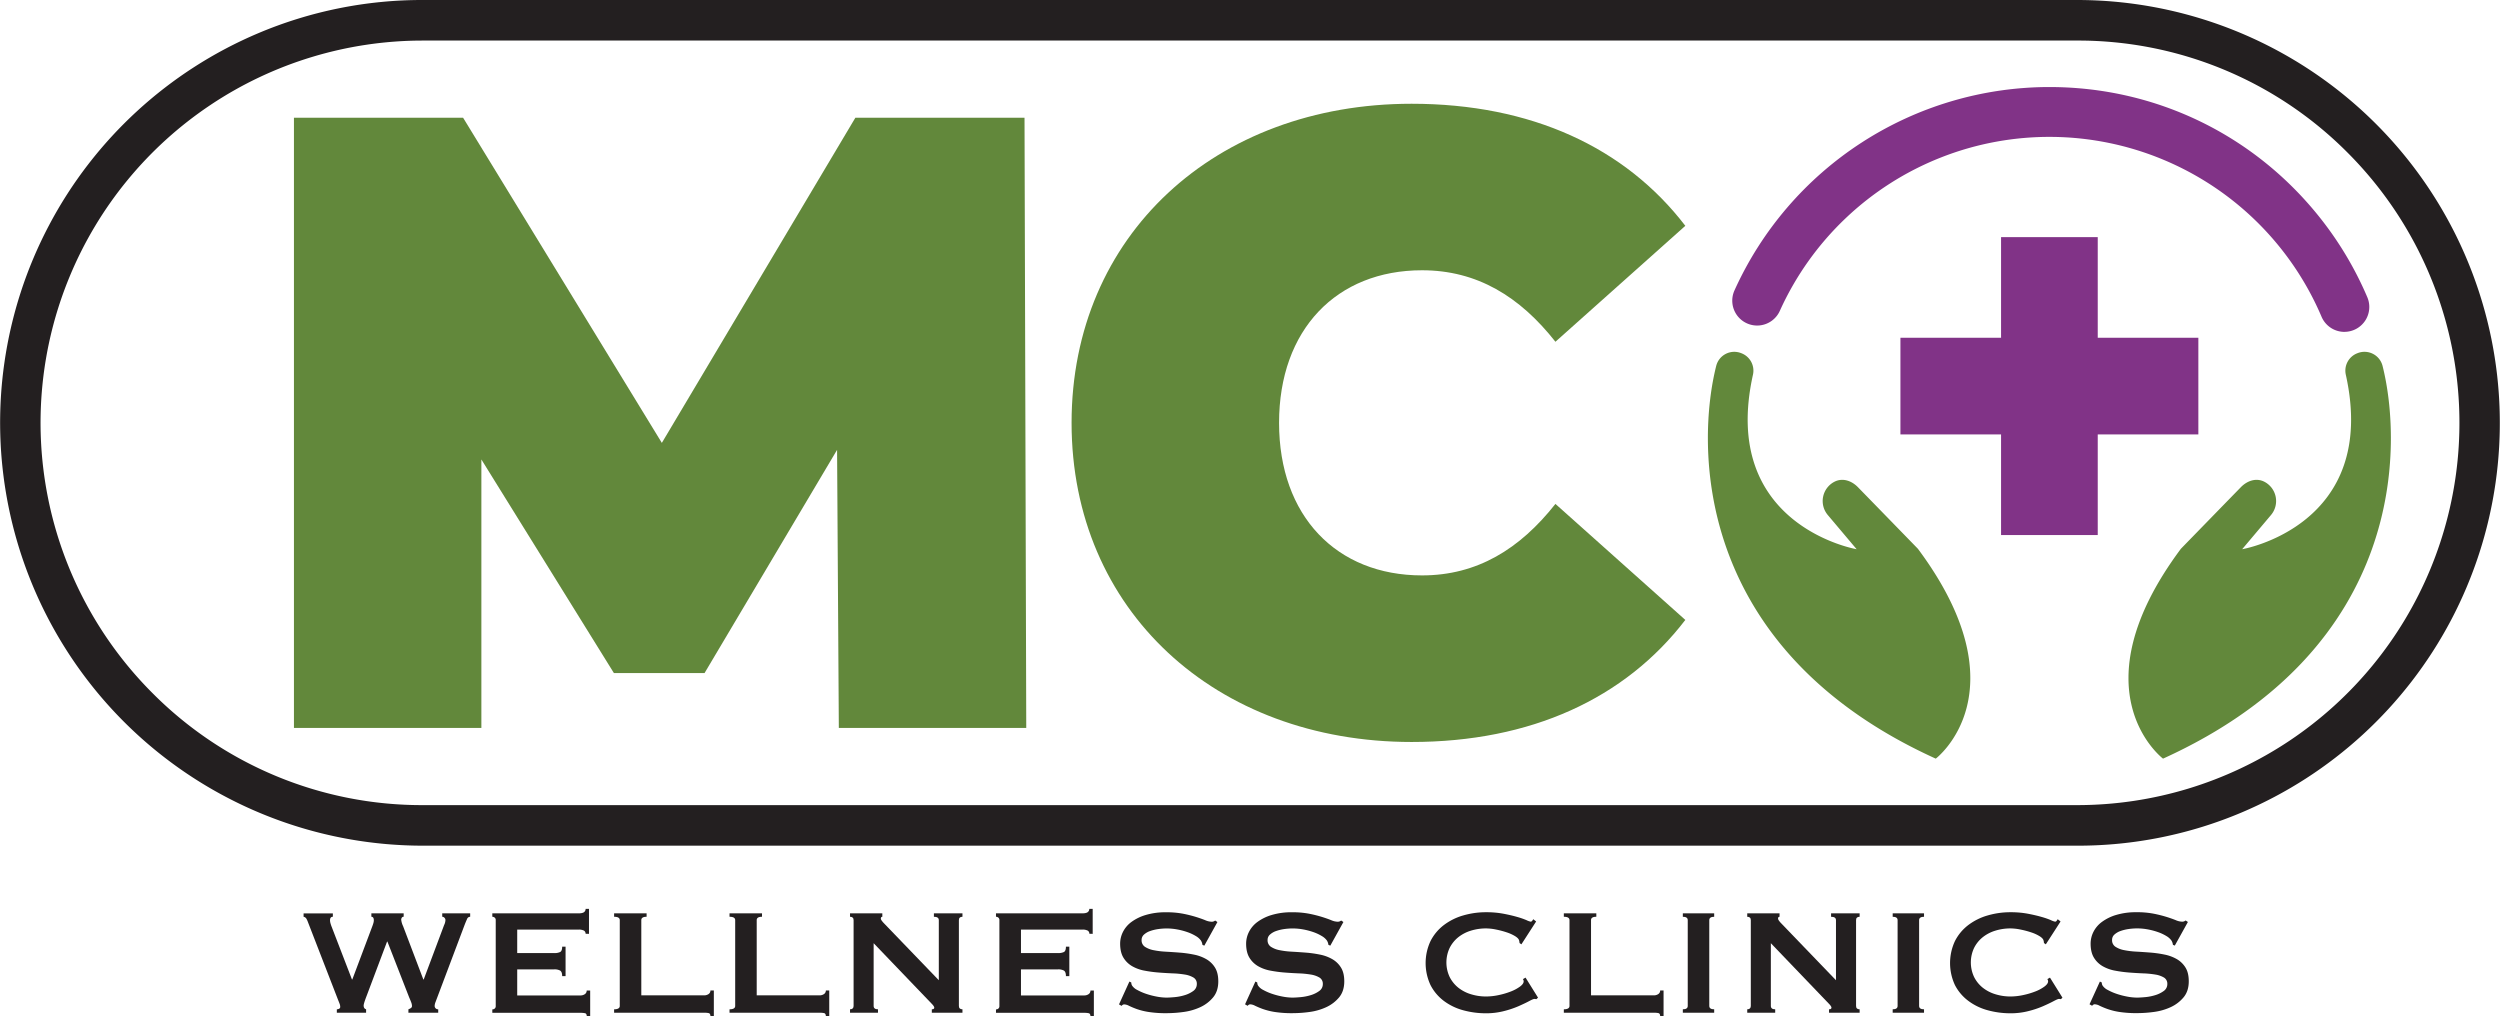 <svg id="Layer_1" data-name="Layer 1" xmlns="http://www.w3.org/2000/svg" viewBox="0 0 2101.06 854.13"><defs><style>.cls-1{fill:#231f20;}.cls-2{fill:#62883b;}.cls-3{fill:#813387;}</style></defs><title>MCOWC-logo_FINAL</title><path class="cls-1" d="M279.74,770.47c-1.59,0-2.38,1-2.38,3a9.27,9.27,0,0,0,.24,1.91,29.1,29.1,0,0,0,1.19,3.65l17,44.13h.31l16.83-44.77a25.23,25.23,0,0,0,1-3.09,8.22,8.22,0,0,0,.24-1.83c0-2-.69-3-2.06-3v-2.86h27.14v2.86a1.71,1.71,0,0,0-1.59.79,3.4,3.4,0,0,0-.47,1.75,16.8,16.8,0,0,0,1.59,5.39l17,44.77h.32l17.14-45.72a10.32,10.32,0,0,0,1.12-4.28,2.7,2.7,0,0,0-.8-1.83,2.48,2.48,0,0,0-1.9-.87v-2.86h23.49v2.86a2.8,2.8,0,0,0-2.62,1.9q-.87,1.9-2,4.76l-22.86,60.65c-.64,1.69-1.19,3.17-1.67,4.44a9.33,9.33,0,0,0-.71,3.18,2.84,2.84,0,0,0,3,2.85v2.86H343.24v-2.86a9.36,9.36,0,0,0,2-1,2,2,0,0,0,1-1.75,8.78,8.78,0,0,0-.56-2.85q-.56-1.59-1.82-4.45l-18.26-46.83h-.32L308,837.3q-2.38,6.19-2.38,7.78c0,1.69.68,2.75,2.06,3.17v2.86h-24.6v-2.86a4.3,4.3,0,0,0,1.9-.47,1.64,1.64,0,0,0,.95-1.59,7.44,7.44,0,0,0-.55-2.7c-.38-1-.77-2-1.19-3l-25.4-65.56a18.64,18.64,0,0,0-1.35-2.94,3.3,3.3,0,0,0-2.3-1.5v-2.86h24.6Z"/><path class="cls-1" d="M492.14,784.75a2.93,2.93,0,0,0-1.35-2.62,9.14,9.14,0,0,0-4.68-.87H434.68V801h31.11a11.07,11.07,0,0,0,4.92-.88q1.76-.87,1.75-4.52h2.86v24.76h-2.86q0-3.64-1.75-4.68a9.69,9.69,0,0,0-4.92-1H434.68v21.91h53a6.34,6.34,0,0,0,3.89-1.12,3.53,3.53,0,0,0,1.5-3H496v21.75h-2.86q0-2.39-1.5-2.7a18.86,18.86,0,0,0-3.89-.32h-74v-2.86a3.11,3.11,0,0,0,2-.71,2.61,2.61,0,0,0,.87-2.14V773.32a2.61,2.61,0,0,0-.87-2.14,3.11,3.11,0,0,0-2-.71v-2.86h72.39c2.22,0,3.78-.34,4.68-1a3.33,3.33,0,0,0,1.35-2.78H495v21Z"/><path class="cls-1" d="M597.07,854.13q0-2.39-1.5-2.7a18.93,18.93,0,0,0-3.89-.32H516.11v-2.86c3.18,0,4.76-1,4.76-2.85V773.32c0-1.9-1.58-2.85-4.76-2.85v-2.86h27.31v2.86q-4.45,0-4.45,2.85v63.19h52.71a6.36,6.36,0,0,0,3.89-1.12,3.53,3.53,0,0,0,1.5-3h2.86v21.75Z"/><path class="cls-1" d="M694.07,854.13c0-1.59-.51-2.49-1.51-2.7a18.86,18.86,0,0,0-3.89-.32H613.11v-2.86q4.75,0,4.76-2.85V773.32q0-2.85-4.76-2.85v-2.86h27.3v2.86c-3,0-4.45.95-4.45,2.85v63.19h52.71a6.34,6.34,0,0,0,3.89-1.12,3.54,3.54,0,0,0,1.51-3h2.85v21.75Z"/><path class="cls-1" d="M714.38,848.25c2,0,3-1,3-2.85V773.32c0-1.9-1-2.85-3-2.85v-2.86h27.15v2.86c-.85,0-1.27.53-1.27,1.58q0,1.28,3.18,4.45L789,823.81V773.32q0-2.85-4.13-2.85v-2.86h24v2.86c-2,0-3,.95-3,2.85V845.4c0,1.9,1,2.85,3,2.85v2.86H783.12v-2.86c1.38,0,2.07-.47,2.07-1.43,0-.74-.85-2-2.54-3.65l-48.42-50.48V845.4c0,1.9,1.21,2.85,3.65,2.85v2.86h-23.5Z"/><path class="cls-1" d="M915.52,784.75a2.93,2.93,0,0,0-1.35-2.62,9.16,9.16,0,0,0-4.69-.87H858.05V801h31.12a11.13,11.13,0,0,0,4.92-.88q1.74-.87,1.74-4.52h2.86v24.76h-2.86q0-3.64-1.74-4.68a9.74,9.74,0,0,0-4.92-1H858.05v21.91h53a6.34,6.34,0,0,0,3.89-1.12,3.52,3.52,0,0,0,1.51-3h2.86v21.75h-2.86c0-1.59-.5-2.49-1.51-2.7a18.86,18.86,0,0,0-3.89-.32h-74v-2.86a3.08,3.08,0,0,0,2-.71,2.61,2.61,0,0,0,.87-2.14V773.32a2.61,2.61,0,0,0-.87-2.14,3.08,3.08,0,0,0-2-.71v-2.86h72.38c2.23,0,3.79-.34,4.69-1a3.33,3.33,0,0,0,1.35-2.78h2.85v21Z"/><path class="cls-1" d="M949.17,824.92l1.59.79a5.06,5.06,0,0,0,.63,2.54,11.27,11.27,0,0,0,4.37,3.73,44.68,44.68,0,0,0,7.46,3.26,64.91,64.91,0,0,0,8.81,2.3,44.93,44.93,0,0,0,8.25.87q2.7,0,7-.4a40.93,40.93,0,0,0,8.41-1.66,23.72,23.72,0,0,0,7.15-3.5,7,7,0,0,0,3-5.87,5.93,5.93,0,0,0-2.78-5.4,20.36,20.36,0,0,0-7.3-2.54,78.86,78.86,0,0,0-10.32-1q-5.79-.24-11.82-.71a108.28,108.28,0,0,1-11.83-1.59A32.69,32.69,0,0,1,951.47,812a20.62,20.62,0,0,1-7.3-7.14q-2.77-4.53-2.78-11.83a22.07,22.07,0,0,1,2.3-9.68,23.57,23.57,0,0,1,7.07-8.42A38.8,38.8,0,0,1,962.82,769a57.37,57.37,0,0,1,17.15-2.3,73.23,73.23,0,0,1,14.6,1.27,107.36,107.36,0,0,1,10.72,2.7q4.51,1.43,7.62,2.69a14.12,14.12,0,0,0,5.16,1.27,4.34,4.34,0,0,0,3.17-1l1.91,1.27-11,19.84-1.59-.63a8.65,8.65,0,0,0-1.27-3.65,13.58,13.58,0,0,0-4.2-3.73,36.75,36.75,0,0,0-6.91-3.26,56,56,0,0,0-8.57-2.3,49.51,49.51,0,0,0-9.21-.87,50.44,50.44,0,0,0-7.22.55,34.71,34.71,0,0,0-6.75,1.67,14.8,14.8,0,0,0-5,2.94,5.9,5.9,0,0,0-2,4.52,6.46,6.46,0,0,0,2.78,5.72,20.28,20.28,0,0,0,7.3,2.86,69,69,0,0,0,10.32,1.26q5.79.33,11.82.8a95.7,95.7,0,0,1,11.83,1.67,34,34,0,0,1,10.32,3.81,20.65,20.65,0,0,1,7.3,7.06q2.77,4.44,2.78,11.59,0,8.25-4.37,13.49a30.78,30.78,0,0,1-10.87,8.26,48.76,48.76,0,0,1-14.05,4,103.79,103.79,0,0,1-14,1,92.9,92.9,0,0,1-15.16-1A55.71,55.71,0,0,1,955.28,848a68.08,68.08,0,0,1-6.43-2.69,9.48,9.48,0,0,0-4.13-1.2,2.65,2.65,0,0,0-2.06,1.28l-2.22-1.28Z"/><path class="cls-1" d="M1055.05,824.92l1.59.79a5.06,5.06,0,0,0,.63,2.54,11.27,11.27,0,0,0,4.37,3.73,45,45,0,0,0,7.46,3.26,64.91,64.91,0,0,0,8.81,2.3,44.94,44.94,0,0,0,8.26.87q2.68,0,7-.4a41.15,41.15,0,0,0,8.42-1.66,23.55,23.55,0,0,0,7.14-3.5,6.94,6.94,0,0,0,3-5.87,6,6,0,0,0-2.78-5.4,20.49,20.49,0,0,0-7.31-2.54,78.87,78.87,0,0,0-10.31-1q-5.8-.24-11.83-.71a109,109,0,0,1-11.83-1.59,32.69,32.69,0,0,1-10.32-3.73,20.62,20.62,0,0,1-7.3-7.14q-2.77-4.53-2.78-11.83a22,22,0,0,1,2.31-9.68,23.43,23.43,0,0,1,7.06-8.42,38.86,38.86,0,0,1,12.07-5.95,57.3,57.3,0,0,1,17.14-2.3,73.16,73.16,0,0,1,14.6,1.27,107.36,107.36,0,0,1,10.72,2.7q4.53,1.43,7.62,2.69a14.12,14.12,0,0,0,5.16,1.27,4.34,4.34,0,0,0,3.17-1l1.91,1.27-11,19.84-1.59-.63a8.93,8.93,0,0,0-1.27-3.65,13.63,13.63,0,0,0-4.21-3.73,36.94,36.94,0,0,0-6.9-3.26,56.48,56.48,0,0,0-8.58-2.3,49.48,49.48,0,0,0-9.2-.87,50.58,50.58,0,0,0-7.23.55,34.6,34.6,0,0,0-6.74,1.67,14.7,14.7,0,0,0-5,2.94,5.88,5.88,0,0,0-2,4.52,6.48,6.48,0,0,0,2.78,5.72,20.35,20.35,0,0,0,7.3,2.86,69.34,69.34,0,0,0,10.32,1.26q5.79.33,11.83.8a95.54,95.54,0,0,1,11.82,1.67,33.85,33.85,0,0,1,10.32,3.81,20.65,20.65,0,0,1,7.3,7.06q2.78,4.44,2.78,11.59,0,8.25-4.36,13.49a30.91,30.91,0,0,1-10.88,8.26,48.76,48.76,0,0,1-14,4,103.68,103.68,0,0,1-14,1,93,93,0,0,1-15.16-1,55.71,55.71,0,0,1-10.16-2.54,67.72,67.72,0,0,1-6.42-2.69,9.52,9.52,0,0,0-4.13-1.2,2.66,2.66,0,0,0-2.07,1.28l-2.22-1.28Z"/><path class="cls-1" d="M1291.27,839.68a4.06,4.06,0,0,1-.88-.08,4.6,4.6,0,0,0-.87-.08c-.64,0-2.14.64-4.52,1.91s-5.4,2.69-9,4.28a79.43,79.43,0,0,1-12.46,4.13,59.78,59.78,0,0,1-14.61,1.75,72,72,0,0,1-19.21-2.54,47.79,47.79,0,0,1-16.27-7.86,38.7,38.7,0,0,1-11.19-13.26,43.63,43.63,0,0,1,0-37.06,39.25,39.25,0,0,1,11.19-13.42,49.54,49.54,0,0,1,16.27-8.09,67.92,67.92,0,0,1,19.21-2.7,77.5,77.5,0,0,1,14.68,1.27c4.4.85,8.23,1.74,11.51,2.7a64.19,64.19,0,0,1,7.78,2.69,14.11,14.11,0,0,0,3.49,1.27,1.61,1.61,0,0,0,1.35-.79l.88-1.27,2.38,1.91-12.38,19.2-1.59-1.11a6.09,6.09,0,0,0-.08-.95c-.06-.32-.13-.69-.24-1.11q-.32-1.74-3.17-3.57a33.15,33.15,0,0,0-7.07-3.26,73.91,73.91,0,0,0-8.89-2.38,44,44,0,0,0-8.65-1,42.7,42.7,0,0,0-12.78,1.9,32,32,0,0,0-10.64,5.56,27.38,27.38,0,0,0-7.22,9,28.67,28.67,0,0,0,0,24.29,27.28,27.28,0,0,0,7.22,9,32,32,0,0,0,10.64,5.55,42.7,42.7,0,0,0,12.78,1.91,51.08,51.08,0,0,0,10.64-1.19,64.37,64.37,0,0,0,10.16-3,33.56,33.56,0,0,0,7.7-4.13c2.06-1.53,3.09-3,3.09-4.36a3,3,0,0,0-.63-1.91l2.22-1.27,10.48,16.83Z"/><path class="cls-1" d="M1395.24,854.13q0-2.39-1.5-2.7a18.93,18.93,0,0,0-3.89-.32h-75.57v-2.86c3.18,0,4.76-1,4.76-2.85V773.32c0-1.9-1.58-2.85-4.76-2.85v-2.86h27.31v2.86q-4.46,0-4.45,2.85v63.19h52.71a6.36,6.36,0,0,0,3.89-1.12,3.53,3.53,0,0,0,1.5-3h2.86v21.75Z"/><path class="cls-1" d="M1414.29,848.25q4.13,0,4.13-2.85V773.32q0-2.85-4.13-2.85v-2.86h26.35v2.86q-4.12,0-4.12,2.85V845.4q0,2.85,4.12,2.85v2.86h-26.35Z"/><path class="cls-1" d="M1468.42,848.25c2,0,3-1,3-2.85V773.32c0-1.9-1-2.85-3-2.85v-2.86h27.15v2.86c-.85,0-1.27.53-1.27,1.58q0,1.28,3.17,4.45L1543,823.81V773.32q0-2.85-4.12-2.85v-2.86h24v2.86c-2,0-3,.95-3,2.85V845.4c0,1.9,1,2.85,3,2.85v2.86h-25.72v-2.86c1.37,0,2.06-.47,2.06-1.43,0-.74-.84-2-2.54-3.65l-48.41-50.48V845.4c0,1.9,1.21,2.85,3.65,2.85v2.86h-23.5Z"/><path class="cls-1" d="M1590.66,848.25q4.13,0,4.13-2.85V773.32q0-2.85-4.13-2.85v-2.86H1617v2.86q-4.12,0-4.13,2.85V845.4q0,2.85,4.13,2.85v2.86h-26.35Z"/><path class="cls-1" d="M1732.1,839.68a3.9,3.9,0,0,1-.87-.08,4.79,4.79,0,0,0-.88-.08q-.94,0-4.52,1.91t-9,4.28a79.43,79.43,0,0,1-12.46,4.13,59.78,59.78,0,0,1-14.61,1.75,72,72,0,0,1-19.2-2.54,47.84,47.84,0,0,1-16.28-7.86A38.7,38.7,0,0,1,1643,827.93a43.73,43.73,0,0,1,0-37.06,39.25,39.25,0,0,1,11.19-13.42,49.59,49.59,0,0,1,16.28-8.09,67.85,67.85,0,0,1,19.2-2.7,77.61,77.61,0,0,1,14.69,1.27c4.39.85,8.23,1.74,11.51,2.7a64.82,64.82,0,0,1,7.78,2.69,13.83,13.83,0,0,0,3.49,1.27,1.61,1.61,0,0,0,1.35-.79c.37-.53.66-.95.87-1.27l2.38,1.91-12.38,19.2-1.59-1.11a5.08,5.08,0,0,0-.08-.95c0-.32-.13-.69-.23-1.11q-.33-1.74-3.18-3.57a32.83,32.83,0,0,0-7.06-3.26,74.42,74.42,0,0,0-8.89-2.38,44.09,44.09,0,0,0-8.66-1,42.63,42.63,0,0,0-12.77,1.9,31.89,31.89,0,0,0-10.64,5.56,27.13,27.13,0,0,0-7.22,9,28.67,28.67,0,0,0,0,24.29,27,27,0,0,0,7.22,9,31.87,31.87,0,0,0,10.64,5.55,42.64,42.64,0,0,0,12.77,1.91,51.08,51.08,0,0,0,10.64-1.19,64.37,64.37,0,0,0,10.16-3,33.14,33.14,0,0,0,7.7-4.13c2.06-1.53,3.09-3,3.09-4.36a3,3,0,0,0-.63-1.91l2.22-1.27,10.48,16.83Z"/><path class="cls-1" d="M1764.8,824.92l1.59.79a5.06,5.06,0,0,0,.63,2.54,11.27,11.27,0,0,0,4.37,3.73,44.68,44.68,0,0,0,7.46,3.26,64.91,64.91,0,0,0,8.81,2.3,44.93,44.93,0,0,0,8.25.87q2.7,0,7-.4a40.93,40.93,0,0,0,8.41-1.66,23.72,23.72,0,0,0,7.15-3.5,7,7,0,0,0,3-5.87,6,6,0,0,0-2.78-5.4,20.36,20.36,0,0,0-7.3-2.54,78.86,78.86,0,0,0-10.32-1q-5.79-.24-11.82-.71a108.28,108.28,0,0,1-11.83-1.59A32.69,32.69,0,0,1,1767.1,812a20.54,20.54,0,0,1-7.3-7.14Q1757,800.31,1757,793a22.07,22.07,0,0,1,2.3-9.68,23.57,23.57,0,0,1,7.07-8.42,38.8,38.8,0,0,1,12.06-5.95,57.37,57.37,0,0,1,17.15-2.3,73.23,73.23,0,0,1,14.6,1.27,107.36,107.36,0,0,1,10.72,2.7q4.51,1.43,7.62,2.69a14.12,14.12,0,0,0,5.16,1.27,4.34,4.34,0,0,0,3.17-1l1.91,1.27-11,19.84-1.59-.63a8.65,8.65,0,0,0-1.27-3.65,13.58,13.58,0,0,0-4.2-3.73,36.75,36.75,0,0,0-6.91-3.26,56,56,0,0,0-8.57-2.3,49.51,49.51,0,0,0-9.21-.87,50.33,50.33,0,0,0-7.22.55,34.71,34.71,0,0,0-6.75,1.67,14.8,14.8,0,0,0-5,2.94,5.9,5.9,0,0,0-2,4.52,6.46,6.46,0,0,0,2.78,5.72,20.28,20.28,0,0,0,7.3,2.86,69,69,0,0,0,10.32,1.26q5.79.33,11.82.8a95.7,95.7,0,0,1,11.83,1.67,34,34,0,0,1,10.32,3.81,20.74,20.74,0,0,1,7.3,7.06q2.78,4.44,2.78,11.59,0,8.25-4.37,13.49a30.78,30.78,0,0,1-10.87,8.26,48.76,48.76,0,0,1-14,4,103.79,103.79,0,0,1-14,1,92.9,92.9,0,0,1-15.16-1,55.71,55.71,0,0,1-10.16-2.54,68.08,68.08,0,0,1-6.43-2.69,9.48,9.48,0,0,0-4.13-1.2,2.65,2.65,0,0,0-2.06,1.28l-2.22-1.28Z"/><path class="cls-1" d="M1745.7,710.73H355.36A355.46,355.46,0,0,1,217,27.93,353.3,353.3,0,0,1,355.36,0H1745.7A355.45,355.45,0,0,1,1884,682.79,353,353,0,0,1,1745.7,710.73ZM355.36,34.09A321.27,321.27,0,0,0,128.19,582.54a319.17,319.17,0,0,0,227.17,94.1H1745.7a321.27,321.27,0,0,0,227.17-548.45,319.17,319.17,0,0,0-227.17-94.1Z"/><polygon class="cls-2" points="704.97 611.8 703.5 378.08 592.13 565.64 515.93 565.64 404.56 386.14 404.56 611.8 247.04 611.8 247.04 98.92 389.18 98.92 556.23 372.21 718.88 98.92 861.03 98.92 862.49 611.8 704.97 611.8"/><path class="cls-2" d="M900.58,355.36c0-157.52,120.89-268.16,285.75-268.16,100.38,0,179.51,36.63,230.06,102.58l-109.17,97.44c-30-38.1-65.94-60.08-112.1-60.08-71.8,0-120.16,49.83-120.16,128.22s48.36,128.22,120.16,128.22c46.16,0,82.06-22,112.1-60.08L1416.39,521c-50.55,65.94-129.68,102.58-230.06,102.58C1021.47,623.53,900.58,512.89,900.58,355.36Z"/><polygon class="cls-3" points="1847.55 283.86 1762.99 283.86 1762.99 199.29 1681.74 199.29 1681.74 283.86 1597.17 283.86 1597.17 365.1 1681.74 365.1 1681.74 449.67 1762.99 449.67 1762.99 365.1 1847.55 365.1 1847.55 283.86"/><path class="cls-3" d="M1970.33,278.92a20.9,20.9,0,0,1-19.24-12.72,248.63,248.63,0,0,0-455.3-4.91,20.9,20.9,0,0,1-38.1-17.2A290.61,290.61,0,0,1,1722.36,73.15c90.14,0,173.65,40.83,229.11,112a290.19,290.19,0,0,1,38.08,64.65,20.93,20.93,0,0,1-19.22,29.1Z"/><path class="cls-2" d="M1626.86,637.58s74.4-56.25-15-176.36c0,0-30.42-31.28-50.43-51.79-5.38-5.5-13-8.07-19.81-4.51h0a18.24,18.24,0,0,0-5.49,27.93l24.23,28.73S1445,441.8,1473.24,314.87a15.66,15.66,0,0,0-9.71-18l-.4-.15a15.66,15.66,0,0,0-20.79,10.8C1426.18,371.71,1420.9,544.09,1626.86,637.58Z"/><path class="cls-2" d="M1817.86,637.58s-74.39-56.25,15-176.36c0,0,30.42-31.28,50.44-51.79,5.37-5.5,13-8.07,19.8-4.51h0a18.24,18.24,0,0,1,5.49,27.93l-24.22,28.73s115.33-19.78,87.1-146.71a15.65,15.65,0,0,1,9.7-18l.4-.15a15.65,15.65,0,0,1,20.79,10.8C2018.54,371.71,2023.82,544.09,1817.86,637.58Z"/></svg>